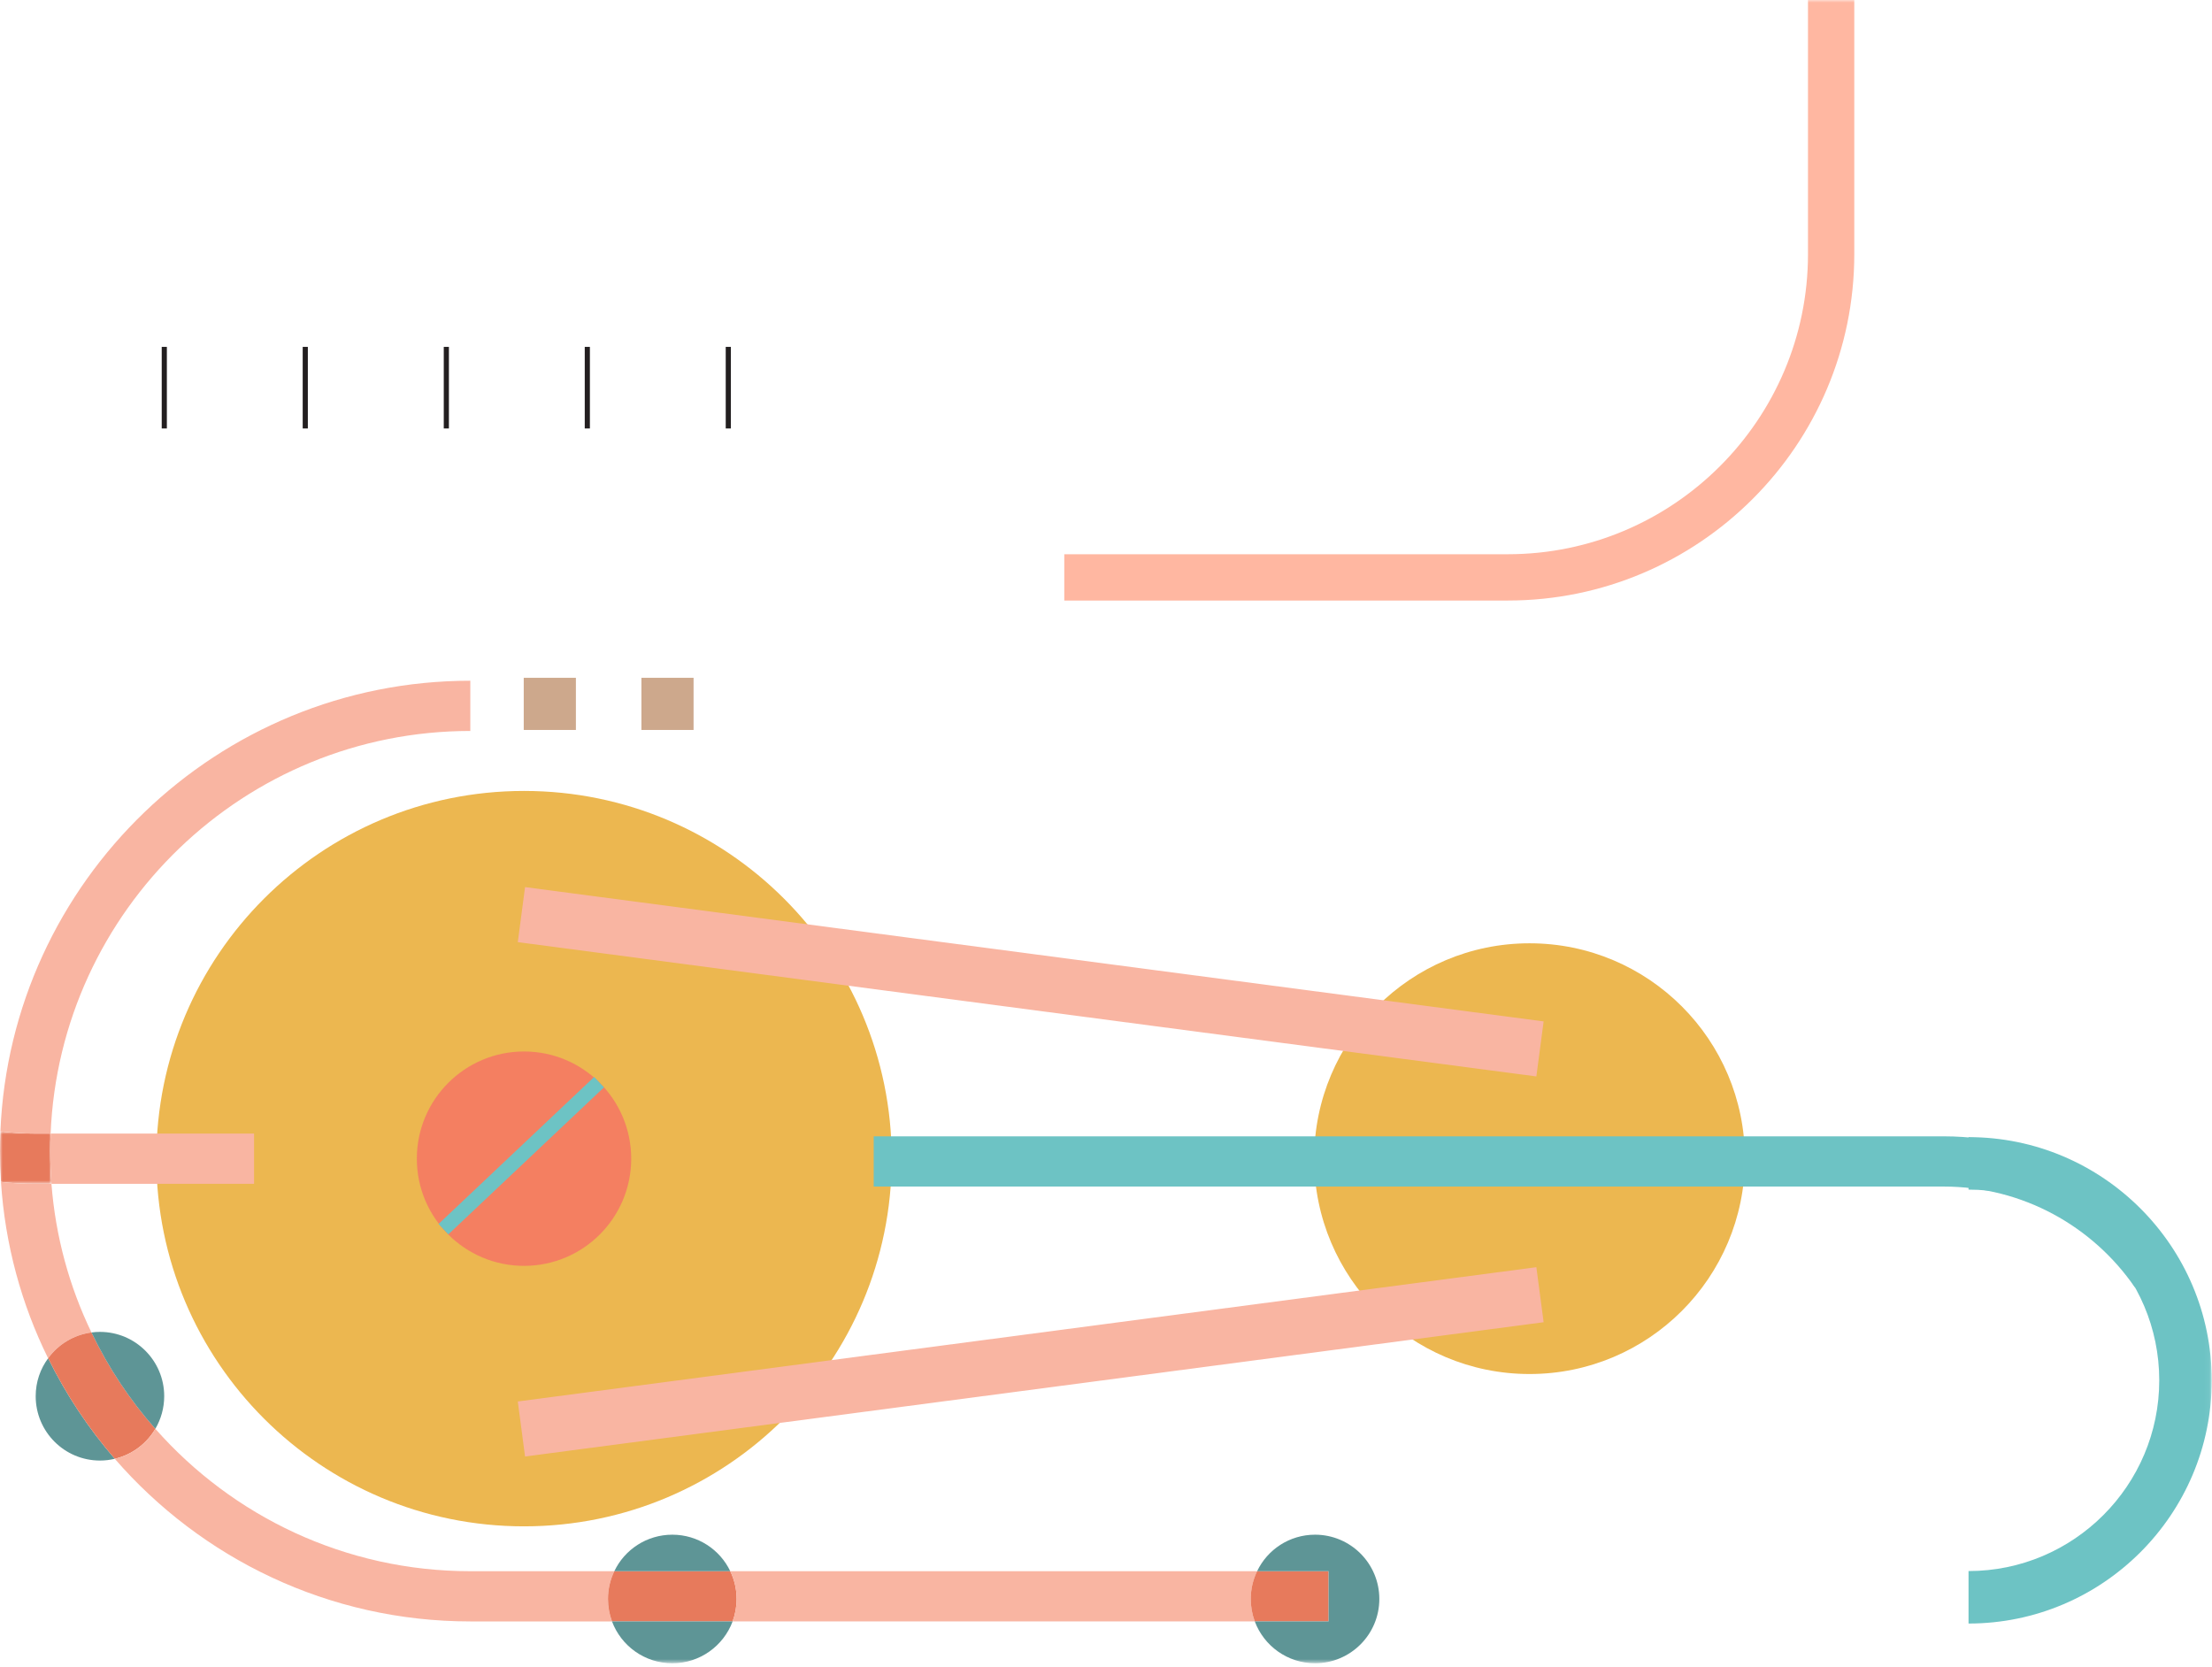 <svg width="430" height="324" viewBox="0 0 430 324" fill="none" xmlns="http://www.w3.org/2000/svg">
<path fill-rule="evenodd" clip-rule="evenodd" d="M255.469 225.232C255.469 202.11 274.212 183.367 297.333 183.367C320.455 183.367 339.198 202.111 339.198 225.232C339.198 248.353 320.455 267.096 297.333 267.096C274.212 267.096 255.469 248.353 255.469 225.232Z" fill="#ECB750"/>
<path fill-rule="evenodd" clip-rule="evenodd" d="M30.391 225.228C30.391 185.752 62.392 153.75 101.869 153.75C141.344 153.751 173.346 185.752 173.346 225.228C173.346 264.704 141.344 296.706 101.868 296.706C62.392 296.706 30.391 264.704 30.391 225.228Z" fill="#ECB750"/>
<path fill-rule="evenodd" clip-rule="evenodd" d="M81.031 225.234C81.031 213.726 90.36 204.398 101.867 204.398C113.375 204.398 122.703 213.726 122.703 225.234C122.703 236.742 113.375 246.071 101.867 246.071C90.36 246.071 81.031 236.742 81.031 225.234Z" fill="#F47F61"/>
<path fill-rule="evenodd" clip-rule="evenodd" d="M115.501 209.352L117.408 211.371L87.156 239.948L85.25 237.929L115.501 209.352Z" fill="#6DC3C4"/>
<path fill-rule="evenodd" clip-rule="evenodd" d="M298.22 246.898L299.498 256.579L102.512 282.547L101.234 272.867L298.22 246.898Z" fill="#F9B5A2"/>
<path fill-rule="evenodd" clip-rule="evenodd" d="M101.808 273.314L102.952 281.977L298.92 256.143L297.776 247.48L101.808 273.314ZM102.068 283.129L100.656 272.431L101.165 272.364L298.66 246.328L300.072 257.026L299.563 257.093L102.068 283.129Z" fill="#F9B5A2"/>
<path fill-rule="evenodd" clip-rule="evenodd" d="M102.512 173.023L299.498 198.995L298.22 208.675L101.234 182.704L102.512 173.023Z" fill="#F9B5A2"/>
<path fill-rule="evenodd" clip-rule="evenodd" d="M101.808 182.26L297.776 208.097L298.92 199.434L102.952 173.597L101.808 182.26ZM298.66 209.249L298.151 209.182L100.656 183.143L102.068 172.445L102.577 172.512L300.072 198.551L298.66 209.249Z" fill="#F9B5A2"/>
<mask id="mask0" mask-type="alpha" maskUnits="userSpaceOnUse" x="0" y="219" width="11" height="12">
<path fill-rule="evenodd" clip-rule="evenodd" d="M0 219.93H10.007V230.116H0V219.93Z" fill="white"/>
</mask>
<g mask="url(#mask0)">
<path fill-rule="evenodd" clip-rule="evenodd" d="M0 223.754C0 222.468 0.033 221.199 0.082 219.93C2.262 220.206 4.475 220.353 6.736 220.353H9.844C9.779 221.476 9.763 222.614 9.763 223.754C9.763 225.885 9.844 228.017 10.007 230.116H6.736C4.523 230.116 2.343 230.002 0.195 229.758C0.065 227.773 0 225.772 0 223.754Z" fill="#E77A5C"/>
</g>
<path fill-rule="evenodd" clip-rule="evenodd" d="M0.188 229.758C2.336 230.002 4.516 230.116 6.729 230.116H9.999C10.796 240.4 13.498 250.147 17.777 259.014C14.312 259.47 11.3 261.341 9.348 264.026C4.191 253.579 0.985 241.994 0.188 229.758Z" fill="#F9B5A2"/>
<path fill-rule="evenodd" clip-rule="evenodd" d="M6.733 220.356C4.471 220.356 2.258 220.21 0.078 219.933C2.08 171.297 42.287 132.327 91.427 132.328V142.09C47.526 142.09 11.615 176.878 9.841 220.356H6.733Z" fill="#F9B5A2"/>
<path fill-rule="evenodd" clip-rule="evenodd" d="M6.938 271.402C6.938 268.652 7.832 266.097 9.363 264.031C12.845 271.109 17.206 277.667 22.314 283.574C21.387 283.801 20.427 283.916 19.434 283.916C12.536 283.916 6.938 278.318 6.938 271.402Z" fill="#5E9596"/>
<path fill-rule="evenodd" clip-rule="evenodd" d="M9.766 223.76C9.766 222.62 9.782 221.482 9.847 220.359H49.387V230.122H10.01C9.847 228.023 9.766 225.891 9.766 223.76Z" fill="#F9B5A2"/>
<path fill-rule="evenodd" clip-rule="evenodd" d="M9.359 264.028C11.311 261.343 14.321 259.472 17.788 259.016C21.058 265.835 25.24 272.132 30.203 277.746C28.494 280.641 25.663 282.79 22.311 283.571C17.202 277.664 12.841 271.106 9.359 264.028Z" fill="#E77A5C"/>
<path fill-rule="evenodd" clip-rule="evenodd" d="M17.781 259.019C18.318 258.938 18.871 258.906 19.424 258.906C26.323 258.906 31.921 264.503 31.921 271.402C31.921 273.712 31.286 275.893 30.196 277.749C25.233 272.134 21.052 265.837 17.781 259.019Z" fill="#5E9596"/>
<path fill-rule="evenodd" clip-rule="evenodd" d="M91.434 315.19C63.853 315.19 39.105 302.921 22.312 283.575C25.665 282.794 28.497 280.645 30.204 277.75C45.175 294.72 67.076 305.427 91.434 305.427H119.422C118.625 307.071 118.185 308.893 118.185 310.83C118.185 312.359 118.462 313.839 118.965 315.19H91.434Z" fill="#F9B5A2"/>
<mask id="mask1" mask-type="alpha" maskUnits="userSpaceOnUse" x="0" y="0" width="430" height="324">
<path fill-rule="evenodd" clip-rule="evenodd" d="M0 323.324H429.952V0H0V323.324Z" fill="white"/>
</mask>
<g mask="url(#mask1)">
<path fill-rule="evenodd" clip-rule="evenodd" d="M101.812 141.896H111.95V131.758H101.812V141.896Z" fill="#CDA88C"/>
<path fill-rule="evenodd" clip-rule="evenodd" d="M118.969 315.185C118.465 313.834 118.188 312.354 118.188 310.825C118.188 308.888 118.627 307.066 119.424 305.422H141.961C142.758 307.066 143.198 308.888 143.198 310.825C143.198 312.354 142.92 313.834 142.417 315.185H118.969Z" fill="#E77A5C"/>
<path fill-rule="evenodd" clip-rule="evenodd" d="M118.969 315.188H142.417C140.643 319.939 136.071 323.323 130.701 323.323C125.315 323.323 120.743 319.939 118.969 315.188Z" fill="#5E9596"/>
<path fill-rule="evenodd" clip-rule="evenodd" d="M141.958 305.423H119.422C121.423 301.225 125.719 298.328 130.698 298.328C135.661 298.328 139.957 301.225 141.958 305.423Z" fill="#5E9596"/>
<path fill-rule="evenodd" clip-rule="evenodd" d="M124.688 141.896H134.825V131.758H124.688V141.896Z" fill="#CDA88C"/>
<path fill-rule="evenodd" clip-rule="evenodd" d="M141.953 305.422H244.383C243.585 307.066 243.146 308.888 243.146 310.824C243.146 312.355 243.423 313.835 243.927 315.186L142.409 315.185C142.913 313.834 143.19 312.354 143.19 310.824C143.19 308.888 142.75 307.066 141.953 305.422Z" fill="#F9B5A2"/>
<path fill-rule="evenodd" clip-rule="evenodd" d="M169.844 230.654V220.891H377.827C397.744 220.891 415.219 231.55 424.852 247.464C421.338 247.804 418.018 248.749 414.959 250.18C406.823 238.4 393.22 230.654 377.827 230.654H169.844Z" fill="#6DC3C4"/>
<path fill-rule="evenodd" clip-rule="evenodd" d="M243.922 315.186C243.418 313.835 243.141 312.355 243.141 310.825C243.141 308.888 243.58 307.066 244.378 305.422H258.274V315.186H243.922Z" fill="#E77A5C"/>
<path fill-rule="evenodd" clip-rule="evenodd" d="M243.922 315.185H258.274V305.421H244.378C246.379 301.224 250.675 298.328 255.638 298.328C262.537 298.328 268.134 303.925 268.134 310.824C268.134 317.723 262.537 323.321 255.638 323.321C250.268 323.321 245.696 319.936 243.922 315.185Z" fill="#5E9596"/>
<path fill-rule="evenodd" clip-rule="evenodd" d="M382.672 315.599V305.398C403.115 305.398 419.746 288.766 419.746 268.323C419.746 247.88 403.115 231.248 382.672 231.248V221.047C408.74 221.047 429.948 242.254 429.948 268.323C429.948 294.391 408.74 315.599 382.672 315.599Z" fill="#6DC3C4"/>
<path fill-rule="evenodd" clip-rule="evenodd" d="M293.107 116.737H206.891V107.737H293.107C325.285 107.737 351.463 81.559 351.463 49.382V0H360.463V49.382C360.463 86.521 330.247 116.737 293.107 116.737Z" fill="#FFB7A1"/>
<path fill-rule="evenodd" clip-rule="evenodd" d="M31.438 83.29H32.438V67.43H31.438V83.29Z" fill="#231F20"/>
<path fill-rule="evenodd" clip-rule="evenodd" d="M58.844 83.29H59.844V67.43H58.844V83.29Z" fill="#231F20"/>
<path fill-rule="evenodd" clip-rule="evenodd" d="M86.266 83.29H87.266V67.43H86.266V83.29Z" fill="#231F20"/>
<path fill-rule="evenodd" clip-rule="evenodd" d="M113.672 83.29H114.672V67.43H113.672V83.29Z" fill="#231F20"/>
<path fill-rule="evenodd" clip-rule="evenodd" d="M141.078 83.29H142.078V67.43H141.078V83.29Z" fill="#231F20"/>
</g>
</svg>
